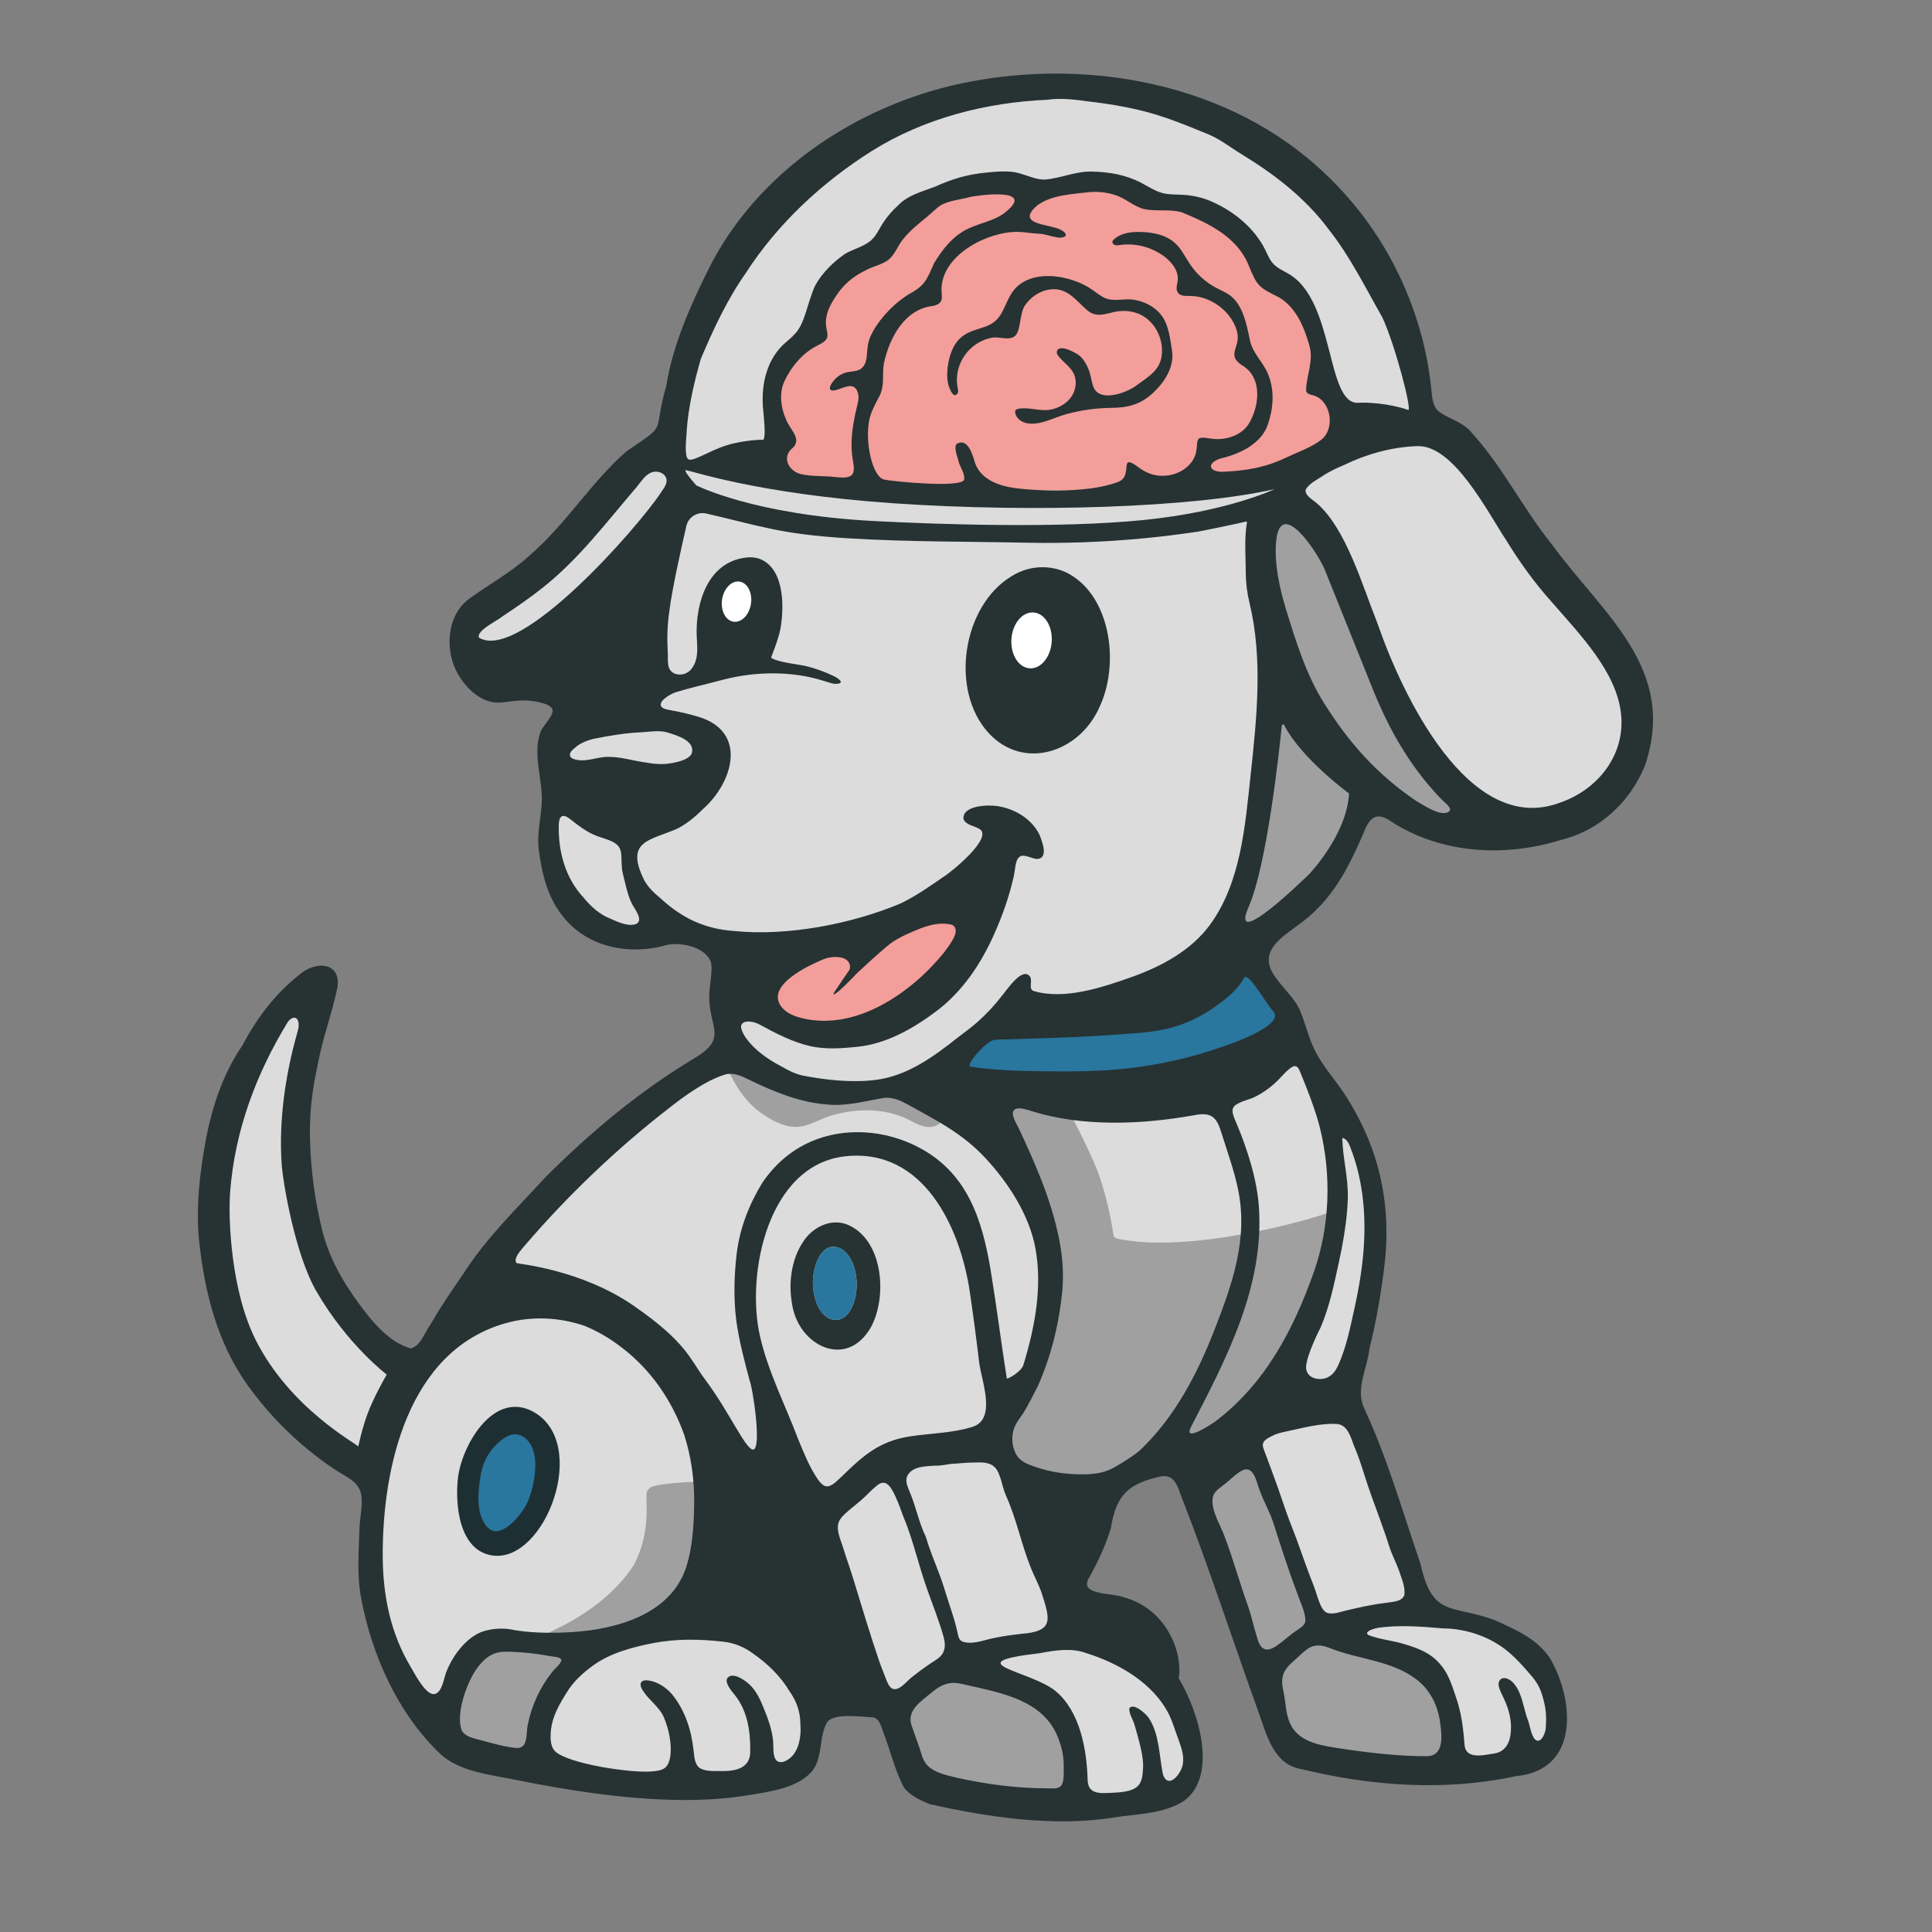<svg xmlns="http://www.w3.org/2000/svg" id="Dog" viewBox="0 0 750 750"><rect x="0" y="0" width="750" height="750" fill="#808080" stroke="none"/><defs><style>      .cls-1 {        fill: #a0a0a0;      }      .cls-2 {        fill: #f39e9a;      }      .cls-3 {        fill: #29769e;      }      .cls-4 {        fill: #fff;      }      .cls-5 {        fill: #273233;      }      .cls-6 {        fill: #1e2f33;      }      .cls-7 {        fill: #dcdcdc;      }    </style></defs><g><path class="cls-7" d="M515.81,485.05c2.41-8.38,3.14-18.47,2.53-27.32-.41-4.07-3.11-16.25.08-19.19l4-1.4c4.93-1.23,4.94,12.58,5.81,15.79,1.9,7.34,5.47,16.75,5.01,24.93-.29,2.41-1.27,5.09-1.9,8.03-.66,4.17-.74,8.38-1.22,12.64-.53,6.93-2.51,13.1-4.43,19.59-1.18,5.71-2.51,10.27-4.69,15.31-.83,1.75-1.73,3.09-3.14,4.12-3.56,2.84-15.02,1.48-14.28-4.23.93-6.2,5.01-13.36,6.7-19.33.9-2.92,1.03-6.28,1.6-8.96.67-2.64,1.07-5.35,1.31-7.72.84-4.01,2.29-8.06,2.62-12.26Z"></path><path class="cls-7" d="M261.67,168s3.91-121.06,133.86-135.03c129.95-13.97,149.72,94.85,149.72,94.85l8.19,34.19-57.23,23.05s-32.85,4.72-100.89,7.21c-46.27,1.7-68.24,6.13-88.67,2.91-9.61-1.52-26.14-13.09-31.37-12.08-18.05,3.48-13.6-15.1-13.6-15.1Z"></path><path class="cls-7" d="M487.73,557.53l37.02-7.25c7.6,22.43,20.84,47.59,27.71,70.28-10.16,1.86-28.17,5.79-37.69,10.23-.11-.19.1-.56,0-.78-7.7-16.68-21.57-59.2-21.57-59.2-1.63-4.31-5.43-13.26-5.47-13.28Z"></path><path class="cls-1" d="M470.35,575.74c2.89-1.67,12.12-8.45,14.68-9.34,2.15-.54,3.2,2.12,3.91,4.06,1.26,3.79,3.07,7.54,4.51,11.33,2.03,5.59,11.38,32.59,14.34,40.56.96,3.52,3.02,7.1,1.36,10.49-1.77,3.49-14.02,12.72-18.24,11.55-2.17-.98-2.42-3.16-3.44-5.44-1.98-5.81-11.02-34.74-14.22-42.94-1.57-6.17-10.26-15.05-3.07-20.16l.16-.12Z"></path><path class="cls-7" d="M294.88,189.33c.35.02.69.04,1.04.06,2.29.13,4.57.25,6.86.36s4.57.22,6.86.33,4.57.2,6.86.29,4.58.17,6.86.25,4.58.15,6.87.21,4.58.12,6.87.18,4.58.1,6.87.14,4.58.07,6.87.1,4.58.05,6.87.07,4.58.02,6.87.03,4.58,0,6.87,0,4.58-.03,6.87-.05,4.58-.05,6.87-.08,4.58-.08,6.87-.12,4.58-.1,6.87-.16,4.58-.13,6.87-.2,4.58-.15,6.86-.23,4.58-.18,6.86-.27,4.57-.2,6.86-.31,4.57-.23,6.86-.35,4.57-.25,6.86-.38,4.57-.27,6.86-.42,4.57-.3,6.85-.46,4.57-.32,6.85-.5,4.57-.35,6.85-.53,4.56-.37,6.84-.57,4.56-.4,6.84-.61,4.56-.42,6.84-.65c1.14-.11,2.28-.22,3.42-.34.69-.07,1.43-.11,1.85.54.38.58.33,1.36.23,2.02-.17,1.11,1.43,2.96,1.28,4.07-.3,2.22-.02,1.96-.25,4.18s-2.75,6.2-2.91,8.43-.3,4.46-.41,6.7-.19,4.47-.24,6.71-.09,4.48-.1,6.72,0,4.49.03,6.73.07,4.49.13,6.74.13,4.5.22,6.74.18,4.5.28,6.75.21,4.5.33,6.75.23,4.51.35,6.76.24,4.51.35,6.76.23,4.51.34,6.76.21,4.51.3,6.76.17,4.51.24,6.76.12,4.5.16,6.76.06,4.5.07,6.75-.01,4.5-.05,6.75c-.04,2.02-.09,4.05-.17,6.07-.45,11.88-1.73,24.08-7.27,34.59-4.32,8.2-11.03,14.93-18.41,20.54-19.27,14.64-42.93,22.02-66.06,29.14-2.56.79-5.16,1.58-7.84,1.66-2.87.08-5.73-.66-8.59-.36-4.94.51-8.98,3.95-13.02,6.83-16.53,11.75-38.43,15.59-57.97,10.16-13.34-3.7-26.73-13.54-27.68-27.35-.07-1.05.07-2.34,1.03-2.78.45-.21.96-.16,1.45-.11,13.94,1.61,26.46,10.13,40.46,11.15,15.39,1.12,30.13-7.13,41.22-17.86,5.46-5.28,10.38-11.36,12.97-18.51s2.57-15.51-1.36-22.01c-25.72,16.75-56.79,25.14-87.44,23.62-18.16-.9-38.18-6.66-47.11-22.5-2.16-3.83-3.56-8.36-2.5-12.62,1.93-7.83,10.68-11.39,17.35-15.93,9.14-6.22,15.75-18.8,10.14-28.33-3.99-6.78-12.41-9.31-20.11-10.91-1.72-.36-3.55-.75-4.8-1.99-1.63-1.61-1.78-4.15-1.78-6.44-.03-26.23,6.77-52.45,19.55-75.36.85-1.52,1.77-3.08,3.25-3.99,1.88-1.16,4.25-1.03,6.45-.87,2.27.17,4.54.32,6.82.47s4.57.3,6.85.44c1.94.12,3.88.23,5.82.34Z"></path><path class="cls-7" d="M233.77,510.04c17.32,7.73,30.63,22.95,35.52,41.54,5.43,18.36,8.5,37.45.77,56.1-4.31,10.4-23.47,24.61-33.3,28.8-21.63,9.23-39.02-.87-42.8-.82-8.11.12-13.3,5.91-16.56,12.77-1.73,3.64-2.97,7.51-4.18,11.35-1.68,5.34-1.12,6.39-7.27,6.34-1.35-.01-2.74-.03-3.96-.62-3.42-1.64-4.95-7.11-6.66-10.26-19.77-36.34-15.95-84.87,3.77-120.42,15.96-28.78,44.66-35.57,74.49-24.87l.2.08Z"></path><path class="cls-7" d="M553.62,171.69c15.07,3.66,27.36,30.68,36.51,43.14,3.49,5.18,7.21,10.09,11.25,14.83,12.44,14.94,31.42,32.06,31.37,52.64.04,16.15-12.72,29.29-28.11,33.19-29.57,7.92-51.97-28.33-62.65-50.97-9.19-19.22-15.28-42.51-25.72-60.57-2.35-4.27-5.3-7.56-8.65-10.84-8.01-7.39,4.1-12.1,9.94-14.77,10.17-3.68,25.16-8.77,35.87-6.71l.18.04Z"></path><path class="cls-7" d="M352.87,448.68c8.94,5.29,15.92,13.17,19.69,22.86,10.15,26.06,9.8,56.49,13.11,83.94.33,2.76-29.09,4.5-32.25,5.16-10.24,2.12-16.35,7.38-23.54,14.4-1.03,1-11.09,10.77-11.03,11.04-.69-3.45-3.58-7.95-4.9-11.38-10.49-27.27-25.69-53.14-23.51-83.41.76-10.52,4.58-21.08,9.21-30.42,4.44-8.97,14.57-15.66,24.07-17.37,10.85-1.95,20.69.17,29.16,5.18Z"></path><path class="cls-7" d="M397.94,572c-11.84-7.35-1.35-26.13,3.09-38.34,4.18-12.07,9.31-28.38,4.09-61.6-1.88-11.97-26.29-38.88-15.77-45.04,12.81-6.69,65.81,4.8,80.07,4.22,15.08.4,34.15-21.07,34.15-21.07,0,0,17.07,28.26,13.58,57.13-6.56,54.23-37.49,92.26-70.44,101.38-15.3,4.24-34.58,11.66-48.57,3.44l-.2-.13Z"></path><path class="cls-7" d="M291.7,414.07c5.54,5.26,17.82,12.58,32.35,10.64,22.97-3.06,34.82.13,51.29,6.98,10.44,4.35,26.91,27.49,29.78,48.56,1.71,12.54-.29,33.41-5.64,47.35-4.42,11.51-12.21,17.54-12.47,16.86.34-1-.39-54.12-17.96-80.47-7.17-10.76-28.93-28.93-56.86-12.86-23.28,13.39-26.59,47.52-19.76,76.38.68,2.87,12.44,40.2,3.37,42.89-9.63,2.86-21.73-31.63-43.14-51.21-20.69-18.92-42.25-25.57-47.72-24.94-3.09.36-6.13-1.04-7.87-3.61-1.14-1.68-2.55-3.45-1.81-4.41,4.62-6.03,15.63-15.34,20.95-20.78,7.88-8.05,15.28-17.22,23.92-24.44,6.92-5.78,17.44-11.89,24.47-17.53,3.74-3,7.34-3.7,11.14-6.63,1.15-.89,3.95-1.6,5.49-1.77,2.91-.37,7.78-2.27,10.48-1Z"></path><path class="cls-7" d="M295.86,638.79c5.99,2.97,9.42,9.31,12.72,16.13,1.79,3.7,7.77,18.38,4.41,25.69-3.36,7.31-18.21,10.06-25.69,10.81-3.43.34-17.12,2.76-29.43,1.66-9-.8-23.93-3.12-28.52-3.74-11.22-1.51-23.19-11.31-23.19-11.31-.75-9.19,7.29-21.47,13.14-28.76,7.69-9.6,24.21-13.47,35.75-15.71,12.36-2.41,29.54-.35,40.82,5.24Z"></path><path class="cls-7" d="M361.74,609.17l-15.59-41.56,39.79-4.39c1.08,4.95,4.24,9.41,6.06,13.91.18.43-.17,1.29,0,1.73,3.79,9.48,7.16,19.12,11,28.58.08.27-.08.6,0,.87,2.75,8.98,6.59,17.64,8.25,26.84-12.94-.07-25.77,4.03-38.51,5.2-3.96-9.9-5.74-20.93-11-30.31-.03-.29.02-.58,0-.87Z"></path><path class="cls-1" d="M499.18,646.04c.79-.82,1.66-1.58,2.47-2.35,2.15-2.05,4.41-4.68,7.34-5.61,2-.63,4.24-.05,6.25.73,18.79,6.45,42.35,6.65,45.15,30.68.72,4.85,1.37,12.41-4.88,13.15-11.21.29-24.7-1.44-35.4-3.03-4.33-.64-8.98-1.55-13.01-3.28-4.76-2.05-7.44-5.4-8.49-10.48-.54-2.59-.73-5.25-1.26-7.84-.53-2.57-1.39-5.21-.75-7.75.43-1.69,1.43-3.03,2.59-4.23Z"></path><path class="cls-1" d="M496.18,201.64c10.07-4.85,25.86,27.23,28.83,34.25,7.16,18.27,12.65,34.14,22.95,51.76,4.11,6.99,14.9,19.36,18.62,25.99,6.89,12.27-14.58,2.16-19.35-1.28-26.08-18.39-41.92-46.83-50.53-77.25-2.09-8.34-6.78-27.06-.59-33.4l.07-.05Z"></path><path class="cls-1" d="M413.64,694.3c-2.91,2.84-7.61,1.99-12.74,1.86-10.66-.54-21.39-2.13-31.83-4.64-6.67-1.62-12.27-4.76-14.44-10.59-2.28-6.18-6.06-13.6-1.64-19.42,3.63-4.68,9.51-9.09,15.33-10.01,3.42-.18,5.83.8,9.89,1.38,2.11.36,4.72.74,7.13,1.33,9.4,2.41,20.32,6.65,25.73,15.42,3.62,5.74,7.65,19.09,2.68,24.56l-.11.11Z"></path><path class="cls-7" d="M340.82,573.89c.99-.87,4.62-4.36,5.75-3.29l23.84,71.52c-3.51,2.2-7.59,3.99-10.89,6.55-3.49,2.72-10.42,11.08-14.56,13.15l-22.19-65.76c-.02-.27,0-.55,0-.82-.01-.35-.8-1.24-.82-2.12-.04-2.8,7.79-9.22,9.83-11,.71-.62,1.09-1.11,1.64-1.64.83.08,1.13-.43,1.64-.82.3-.23.53-.58.82-.82,1.47-1.22,2.19-2.29,3.29-3.29.62-.57,1.16-1.22,1.64-1.64Z"></path><path class="cls-7" d="M440.13,646.55c16.5,8.29,23.53,25.97,22.05,43.57-.09,1.11-.22,2.31-.94,3.16-1.72,2.04-22.38,3.66-22.38,3.66,0,0-20.46,1.89-20.45,1.74,1.25-19.92-1.94-35.5-22.28-42.98-4.4-1.62-11.63-4.18-16.03-5.86-.47-.18,6.87-8.42,7.18-8.47,2.51-.34,5.01-.93,7.52-1.3,16.3-2.39,30.49-.98,45.34,6.47Z"></path><path class="cls-7" d="M588.64,636.65c11.23,6.06,18.78,28.55,14.65,37.55-5.01,10.91-38.76,10.91-38.76,10.91l-.17-13.21c0-5.8-3.29-14.96-6.15-19.79-2.73-4.61-8.88-6.83-13.63-9.14-1.1-.54-20.78-2.83-17.68-12.58.09-.27,2.47-.55,3.9-.88,22.6-5.32,34.45-5.49,57.85,7.15Z"></path><path class="cls-1" d="M211.78,634.38c6.95-3.3,23.87-10.92,34.29-26.88,7.32-13.97,4.05-26.59,5.09-28.49.38-.65.83-1.22,1.43-1.64,3.11-1.77,19.87-2.27,19.87-2.27,0,0,.05,28.75-4.43,38.83-2.57,5.88-10.81,11.09-15.74,14.85-10.58,6.84-19.86,6.1-32.37,6.99-2.9.27-9.69-.78-8.13-1.4Z"></path><path class="cls-1" d="M201.7,638.26c4.04.69,8.3,1.36,12.43,1.64,2.19.37,8.06-.31,6.66,3.18-1.21,2.59-6.36,8.04-8.24,12.06-2.77,5.04-4.89,10.54-5.93,16.19-1.31,10.76-4.35,11.87-14.37,9.38-6.08-1.66-13.54-2.39-16.31-7.25-3.63-7.43,2.15-21.99,6.83-28.16,4.28-6.11,11.59-8.85,18.7-7.09l.24.04Z"></path><path class="cls-7" d="M261.3,181.65c2.49,5.02-8.3,23.37-17.96,34.27-16.15,18.22-41.69,34.18-54.2,38.26-3.54,1.15-5.06-4.99-7.81-8.15,10.35-7.41,28.08-17.33,37.61-26.04,12.25-11.19,11.38-16.97,22.08-29.3.68-.79,10.99-10.26,12.5-11.32,2.69-1.87,4.83,2.3,7.78,2.28Z"></path><path class="cls-7" d="M217.54,311.66c6.01,3.72,19.73,11.98,21.51,12.58s3.53.87,5.49.84c-.32,11.47,2.05,19.05,8.28,28.77,1.13,1.76,2.36,3.39,3.53,5.14,1.41,2.13,4.21,3.24,3.52,6.17-5.41.6-10.17-1.02-15.28-2.05-.37-.08-.8.08-1.18,0-4.23-2.79-8.79-4.03-12.94-7.2-.41-.31-.79-.69-1.18-1.03-13.21-11.64-17.68-29.32-16.45-45.27,1.44.75,3.35,1.22,4.69,2.06Z"></path><path class="cls-3" d="M383.52,401.95s3.31-6.41,14.13-7.81c16.54-2.15,43.58.18,47.8-1.66,7.73-3.1,20.29-8.82,25.25-13.24,2.14-1.91,10.6-10.88,12.97-7.1.78,1.24,15.25,17.64,14.96,25.43-.33,8.78-15.5,11.91-19.34,13.12-7.52,2.17-34.23,12.18-41.98,12.05l-34.75-.33s-25.82-1.16-28.68-5.99,9.64-14.47,9.64-14.47Z"></path><path class="cls-7" d="M266.46,296.43c11.28-5.65-.82-14.02-7.03-14.64-10.27-1.78-29.49.81-38.43,7.31-1.44,1.1-3.01,3.55-1.26,5.14,1.68,1.43,3.4,1.66,5.58,2.01,4.75.58,10.72.09,15.76.67,7.43.59,17.32,2.9,25.19-.41l.19-.08Z"></path><path class="cls-5" d="M392.99,223.5c7.22-4.44,16.68-4.49,23.7.33,14.66,9.7,17.86,34.57,10.01,50.91-7.64,17.13-29.2,24.67-42.94,9.79-15.23-16.63-10.11-49.56,9.09-60.94l.15-.09Z"></path><path class="cls-5" d="M328.76,475.31c14.2,5.7,15.84,28.18,9.25,40.07-9.47,16.26-27.88,7.07-30.47-8.81-1.55-8.19-.46-17.55,4.28-24.58,3.54-5.48,10.42-9.04,16.8-6.73l.15.05ZM326.79,484.92c-7.63-4.15-11.49,6.41-11.22,13.89.26,4.33,1.43,9.21,4.84,12.05,3.16,2.68,7.38,1.72,9.52-1.97,4.22-6.52,3.48-19.33-3-23.89l-.13-.08Z"></path><path class="cls-1" d="M341.89,421.24c1.73-.13,3.47-.19,5.22-.12,6.33.24,13.39,4.34,18.75,7.62.47.29.95.6,1.23,1.08.81,1.4-.8,4.55-1.66,5.63-1.56,1.95-4.24,2.35-6.51,1.87-2.38-.51-4.52-1.84-6.73-2.9-6.85-3.29-14.63-3.99-22.03-2.96-3.37.47-6.79,1.22-9.97,2.49-3.43,1.37-6.77,3.25-10.5,3.49-4.14.27-8.14-1.55-11.74-3.72-5.89-3.55-9.91-8.16-13.24-14.31-.6-1.12-6.52-11.57-4.6-12.38,1.32-.56,5.54,2.53,6.72,3.25,2.45,1.51,4.75,3.27,7.13,4.9,3.06,2.09,6.38,4.01,10.01,4.7,5.64,1.07,10.79,2.9,16.6,3.23,7.24.42,14.24-1.35,21.35-1.88Z"></path><path class="cls-3" d="M326.92,484.99c6.48,4.56,7.22,17.38,2.99,23.91-2.12,3.68-6.36,4.65-9.51,1.96-3.41-2.83-4.59-7.71-4.84-12.03-.28-7.46,3.56-18.03,11.23-13.91l.13.08Z"></path><path class="cls-6" d="M207.21,548.14c21.69,12.34,4.54,58.02-15.61,55.75-13.39-1.51-15.02-19.78-13.82-30.17,1.39-11.95,12.88-32.89,27.88-26.35.53.23,1.04.49,1.54.77Z"></path><path class="cls-3" d="M202.06,557.2c9.65,4.29,4.9,22.4,1.97,27.46-2,3.45-10.13,14.31-15.34,7.61-4.15-5.33-3.05-13.9-2.08-19.69.65-3.87,2.29-7.53,4.82-10.46,2.21-2.56,6.65-6.69,10.63-4.92Z"></path><path class="cls-1" d="M515.63,470.75c-5.85,2.42-53.62,16.2-82.01,10.08-.72-.15-1.26-.74-1.37-1.46-.49-3.25-2.06-12.61-5.11-21.75-2.95-8.85-10.42-22.92-11.97-25.81-.18-.34-.47-.61-.83-.77l-35.26-15.92c-1.12-.5-2.4.25-2.5,1.47l-1.15,14.07c-.05.63.23,1.23.74,1.59,6.29,4.44,45.86,35.31,26.98,96.92-.08.25-.2.47-.37.67-2.56,2.91-23.42,27.3-13.22,36.49s35.04,9.5,37.49,9.5c.13,0,.25-.01.38-.05,2.46-.59,48.04-9.96,52.57-14.22,4.69-4.41,41.03-62.77,36.93-90.09-.09-.61-.75-.96-1.31-.73Z"></path><ellipse class="cls-4" cx="400.45" cy="248.6" rx="10.87" ry="7.84" transform="translate(124.99 631.07) rotate(-86.07)"></ellipse><path class="cls-2" d="M306.3,187.42c1.28.62,29.9,3.49,52.45,3.99,22.8.5,39.59-1.37,51.96-1.07,24.61.59,77.81-5.58,77.81-5.58,0,0,31.26-11.64,31.92-20.95s-10.31-16.63-10.31-16.63c0,0,5.65-25.27-10.97-35.58s-17.32-21.28-17.32-21.28c0,0-7.27-11.26-17.93-12.3s-20.95-3.66-20.95-3.66c0,0-12.1-3.81-21.38-1.99-29.18,5.76-27.58-1.5-35.25-1.5-31.61,0-49.44,25.43-49.44,25.43-18.61,8.65-25.95,31.57-25.95,31.57-4.98,2.77-16.97,14.43-12.97,37.93.82,4.82-.5,7.91,1.16,12.47s4.57,7.89,7.15,9.14Z"></path><path class="cls-5" d="M428.37,115.41c-1.48-.77-2.81-1.82-4.17-2.8-8.45-6.06-25.43-9.01-31.78,1.68-3.1,5.23-3.35,10.06-9.71,12.43-2.96,1.1-6.17,1.73-8.75,3.57-3.76,2.68-5.44,7.44-6.04,12.02-.46,3.54-.33,7.39,1.71,10.31.23.32.51.65.89.74.61.14,1.2-.41,1.35-1.01s0-1.24-.12-1.85c-1.1-5.6,1.01-11.64,5.38-15.5,2.32-2.05,5.19-3.46,8.25-3.95,2.62-.42,6.67,1.38,8.81-.78s1.56-8.57,3.71-11.73,5.68-5.62,9.54-6.15c6.83-.95,10,4.04,14.53,7.97,3.03,2.62,5.78,1.91,9.26,1.06,4.36-1.3,9.36-.9,13.18,1.7,4.36,2.97,6.8,8.2,6.67,13.46-.16,6.92-4.86,9.31-9.84,13.01-3.36,2.49-11.64,5.86-15.5,2.52-1.74-1.5-1.93-4.64-2.51-6.73-.72-2.62-1.94-5.15-3.87-7.06-1.09-1.08-8.63-5.36-9.11-1.66-.07.51.22.99.52,1.41,1.79,2.44,4.58,4.1,5.96,6.78,1.45,2.82,1.02,6.4-.74,9.04s-4.69,4.36-7.79,5.05c-4.38.97-8.52-1.03-12.8-.25-.45.08-.95.23-1.19.62-.2.32-.17.73-.09,1.1.47,2.1,2.53,3.56,4.65,3.91,5.21.87,10.39-2.26,15.27-3.58,5.65-1.52,11.49-2.34,17.33-2.4,6.44-.07,11.32-1.27,16.13-5.71,4.45-4.11,8.44-10.07,7.48-16.42-.57-3.78-1.09-8.21-2.79-11.66-2.29-4.65-7.31-7.57-12.45-8.24-3.5-.46-7.42.85-10.69-.57-.24-.1-.47-.22-.7-.33Z"></path><path class="cls-5" d="M602.39,211.27c-11.24-13.92-18.95-29.95-31.05-43.25-3.18-4.15-9.38-5.58-12.95-8.39-1.66-1.6-2.22-3.6-2.51-6.25-.52-5.13-1.18-10.29-2.22-15.34-4.12-19.88-12.65-38.74-25.02-54.85-6.2-8.07-13.31-15.42-21.15-21.9-19.52-16.11-43.41-26.02-68.41-30.28-21.82-3.72-44.48-3.14-65.81,1.36-40.7,8.59-79.37,34.35-98.22,72.1-7.07,14.17-13.92,29.65-16.4,45.33-5.59,19.38,1.27,14.07-15.45,25.39-14.41,12.72-23.27,28.17-38.07,40.84-6.8,6.16-14.94,10.63-22.31,15.92-7.93,5.31-9.69,15.63-7.32,24.3,1.89,6.9,8.37,15.14,15.81,16.33,3.06.49,6.15-.29,9.23-.56,3.52-.31,7.09.05,10.48,1.04,1.28.38,2.63.92,3.31,2.07,1.23,2.06-3.64,6.69-4.46,8.86-3.31,8.73.94,18.72.42,27.85-.35,6.18-1.95,12.13-1.11,18.34,1.25,9.26,3.5,18.65,9.66,25.94,9.47,11.81,25.94,14.85,39.96,10.73,5.64-1.24,15.03.75,17.2,6.66.59,2.9-.11,5.97-.32,8.92-2.42,15.89,8.75,19.74-6.5,28.61-21.27,12.83-39.81,28.38-57.29,45.81-11.06,12.04-23.17,23.73-32.04,37.66-4.52,6.59-8.67,12.53-12.65,19.53-2.3,3.06-3.88,8.47-7.73,9.42-8.55-2.38-15.03-10.46-20.06-17.29-6.58-8.93-11.81-18.18-14.44-29.01-2.69-11.07-4.25-22.55-4.61-33.93-.5-15.78,2.4-26.71,3.04-30.27,1.83-9.87,5.3-18.96,7.41-28.78,2.04-9.4-5.93-11.48-12.77-7.18-10.14,7.42-18.02,17.53-23.87,28.73-7.49,10.86-11.78,23.7-14.23,36.58-2.38,12.51-4,27.04-2.61,39.75,2.18,19.91,7.13,39.45,18.92,55.84,6.11,8.5,13.26,16.27,21.21,23.08,4.07,3.48,8.34,6.72,12.81,9.67,4.13,2.74,9.28,4.45,10.01,10,.55,4.15-.61,8.46-.73,12.61-.28,9.31-1.07,18.09.68,27.31,4.17,22.01,14.08,44.25,30.34,59.98,7.33,7.09,19.36,8.32,28.89,10.24,20.45,4.12,41.3,7.44,62.19,7.92,9.75.22,19.54-.27,29.17-1.88,7.97-1.33,19.38-2.73,24.69-9.63,3.98-5.14,2.32-13.56,5.77-18.94,3.3-3.33,13.35-1.75,17.38-1.61,2.78.34,3.3,3.36,4.13,5.56,2.65,6.57,4.84,15.9,8.27,21.95,2.33,2.79,6.08,4.73,9.85,6.2,21.75,4.89,47.78,8.94,70.94,5.26,9.09-1.49,19.94-1.32,27.92-6.62,13.07-9.85,5.61-34.53-2.21-47.54,1.75-9.6-4.62-27.06-21.44-31.43-4.18-1.83-18.16-.52-13.03-8.05,3.16-5.82,6.3-12.37,8.12-18.71,2.14-13.12,6.92-17.51,19.96-20.22,5.78-.75,6.46,6.32,8.34,10.23,10.16,26.14,19.27,54.3,28.91,80.96,3.24,8.94,5.84,20.93,17.08,22.58,27.05,6.57,55.5,8.59,82.83,2.7,24.8-2.3,22.95-28.97,13.53-45.57-5-7.63-13.04-11.14-21.43-14.95-16.58-6.25-24.42-.86-28.95-21.79-7-20.36-12.88-41.2-22-60.71-3.35-7.54,1.38-15.43,2.15-23.02,2.73-11,4.79-22.83,5.99-33.92,1.61-14.84.05-29.87-5.1-43.91-2.52-6.86-5.82-13.42-9.69-19.61-3.98-6.37-9.33-11.92-12.59-18.67-2.3-4.76-3.47-9.97-5.47-14.86-3.99-9.75-19.67-16.85-7.99-27.82,2.64-2.48,5.7-4.44,8.58-6.63,12.06-9.19,17.87-20.76,23.77-34.23,2.15-5.66,4.65-9.32,10.79-5,19.42,12.63,44.2,14.04,65.92,7.26,14.9-3.57,26.87-14.59,32.67-28.72,12.97-37.93-16.47-58.99-36.11-86.1ZM266.56,167.29c.64-9.33,2.99-19.28,5.52-28.04,4.9-11.52,10.16-22.91,17.34-33.11,12.37-19.23,29.66-35.3,48.95-47.48,20.24-12.72,44.2-18.86,68.07-19.93l.19-.02c5.41-.76,10.85-.03,16.22.71,6.61.72,13.73,1.92,19.87,3.43,9.18,2.18,17.7,5.75,26.48,9.34,4.76,2.02,8.6,5.17,13.04,7.83,12.73,7.77,24.74,17.1,33.61,29.1,8.24,10.4,14.21,22.56,20.77,34.09,4.96,10.58,11.7,36.5,10.03,35.92-7.37-2.58-16.22-3-19.29-2.77-12.72.95-8.93-39.87-27.32-50.17-1.95-1.12-4.26-2.15-5.73-3.78-1.5-1.58-2.29-3.71-3.25-5.65-4.16-8.15-11.66-14.39-19.93-18.17-3.84-1.87-8.34-2.83-12.42-2.99-2.46-.13-5.04-.03-7.42-.65-3.07-.81-5.72-2.68-8.53-4.11-5.91-3.03-12.31-4.09-18.87-4.24-6.44-.15-12.07,2.62-18.29,3.11-3.3.07-6.6-1.52-9.76-2.41-3.76-1.17-8.64-.72-12.97-.31-7.24.7-13.1,2.4-20.02,5.54-5.15,1.95-10.47,3.24-14.27,7.26-2.28,2.1-4.25,4.34-5.81,6.79-1.38,2.09-2.43,4.56-4.17,6.29-2.81,2.81-7.08,3.66-10.47,5.62-4.57,3.14-9,7.46-11.63,12.27-1.7,3.6-2.66,7.5-3.92,11.26-.96,2.88-2.21,5.84-4.21,7.85-1.36,1.63-3.22,2.8-4.75,4.36-6.48,6.56-8.29,16.22-7.32,25.34.17,1.95,1.07,9.57.09,11.11,0,0-7.47.03-14.41,2.22s-13.18,6.63-14.85,5.32c-1.67-1.31-.58-9.01-.54-10.9ZM322.41,151.31c.25.27.67.3,1.05.28.67-.04,1.43-.26,2.22-.53,2.61-.91,5.59-2.37,6.99.53.96,1.98.61,3.85.09,5.87-.6,2.33-1.08,4.69-1.47,7.06-.78,4.76-1.08,9.69-.16,14.45.34,2.1.96,5.02-1.36,6.01-1.62.64-3.8.36-5.58.2-4.57-.55-8.97-.12-13.41-1.16-4.76-1.27-7.41-6.68-3.08-10.12,3.86-3.51-1.36-7.5-2.58-11.14-2.01-4.43-2.65-9.89-.81-14.35,2.66-5.83,7.17-11.37,12.97-14.25,9.25-4.36-1.91-5.78,7.18-19.13,3.2-4.92,6.88-7.83,12.07-10.34,2.72-1.43,6.09-2.02,8.47-3.92,2.54-2.11,3.57-5.56,5.7-8.07,2.61-3.23,5.8-5.79,9-8.4,1.92-1.51,3.73-3.54,5.75-4.78,3.52-1.77,7.55-2.06,11.58-3.15l.2-.04c6.96-1.18,25.03-2.76,12,6.87-3.77,2.48-8.8,3.48-12.91,5.35-6.01,2.59-10.38,8.07-13.68,13.57-2.82,6.16-3.31,8.64-9.76,12.04-4.23,2.66-8.02,6.14-11.08,10.09-1.5,1.93-2.83,4.01-3.83,6.24-1.1,2.44-1.26,4.75-1.45,7.38-.15,2.03-.71,4.25-2.41,5.37-1.45.97-3.34.86-5.05,1.21-1.71.35-3.32,1.2-4.59,2.4-.71.68-3.05,3.37-2.07,4.43ZM185.9,247.54c-.93-2.86,6.95-6.39,9.08-8.21,5.44-3.62,10.84-7.29,15.94-11.38,13.92-11.09,24.47-25.18,35.75-38.32,1.9-2.16,3.49-5.15,6.19-6.22,2.01-.76,4.65-.12,5.6,1.85l.06.12c.88,1.96-.74,4.08-1.9,5.75-8.42,12.93-54.84,66.19-70.71,56.39ZM259.17,284.38c3.71,1.07,11.07,3.37,9.29,8.25-1.02,2.02-4.43,3-7.49,3.57-3.77.74-7.16.37-10.86-.28l-.2-.03c-4.69-.7-8.92-2.08-13.63-2.06-4.31-.18-9.04,2.39-13.55.83-.61-.24-.99-.39-1.33-.94-.84-1.82,1.83-3.33,2.85-4.29,1.51-1.1,3.89-2.04,6.06-2.59,6.21-1.26,12.77-2.35,19.1-2.59,2.66-.2,6.76-.83,9.75.11ZM244.36,359.03c-2.59-.25-5.1-1.33-7.39-2.4-4.23-1.61-7.61-4.74-10.46-8.22-6.84-7.32-9.74-17.34-9.6-27.43-.07-2.96.66-5.88,4.21-3.17l.15.11c3.35,2.66,6.81,5.34,10.97,6.8,3.5,1.28,8.15,2.01,8.8,6.06.41,2.15.05,5.59.7,8.14,1.07,4.17,1.86,8.82,3.88,12.5,1.99,3.15,5.01,7.76-1.26,7.62ZM256.51,348.81c-2.88-2.4-5.6-4.94-7.05-8.42-6.37-13.96,2.98-14.18,13.12-18.56,3.55-1.66,7.11-4.55,10.21-7.66,11.9-10.48,17.53-30.16-1.71-35.93-3.95-1.17-7.23-1.92-11.08-2.59-1.06-.21-2.04-.38-2.91-.96-2.43-2.04,3-5.2,5.06-5.91,5.6-1.74,12.22-3.23,18.21-4.83,12.41-3.31,26.86-3.61,39.2.31,1.63.39,3.55,1.33,5.24,1.21,3.48-.26.44-2.28-1.38-3.14-3.34-1.59-6.83-2.84-10.42-3.73-2.74-.68-11.43-1.5-13.68-3.32,0,0,2.95-7.32,3.64-11.16,1.44-8,1.67-22.45-7.16-26.78-1.87-.92-4-1.14-6.08-.91-15.01,1.66-19.75,17.77-19.26,30.45.17,4.31.92,8.8-1.91,12.63-1.4,1.9-3.83,2.82-6.09,2.16-4.16-1.22-2.95-5.67-3.26-8.87-.29-5.27-.13-10.46.67-15.77.94-7.85,4.52-23.95,6.57-32.85.8-3.48,4.28-5.64,7.76-4.83,21.58,5.01,29,7.99,54.6,9.59,23.25,1.45,46.67,1.26,69.93,1.74,14.85.3,29.72-.25,44.5-1.64,7.26-.68,14.5-1.57,21.71-2.65,1.64-.25,15.68-3.16,18.7-3.9.26-.06.49.17.44.43-1.11,5.33-.48,14.35-.46,19.53.02,3.98.54,7.93,1.48,11.79,5.21,21.57,2.76,44.74.4,66.55-2.13,19.63-3.75,41.8-15.82,58.25-7.31,9.96-18.81,16.12-30.22,20.19s-26.2,9.01-38.08,5.51c-2.27-.67-.54-3.7-1.42-5.47-3.03-4.51-9.34,5.44-11.24,7.58-2.89,3.74-5.92,6.89-9.13,9.77-2.46,2.2-5.18,4.15-7.82,6.17-9.27,7.37-19.49,14.83-31.65,16.4-8.94,1.2-19.5.13-28.73-1.71-2.95-.7-5.55-2.05-8.15-3.56-5.78-2.96-11.64-7.3-14.78-12.71-2.85-5.3,2.67-5.46,6.32-3.54,6.43,3.5,12.95,6.92,20.06,8.51,5.84,1.25,12.12.8,17.98.18,11.09-1.12,21.29-6.85,30.15-13.43,10.36-7.57,17.83-18.67,23.01-30.4,3.27-7.3,5.82-14.64,7.51-22.17.78-3,.4-7.18,2.98-8.11,1.85-.46,4.56,1.31,6.42,1.19,4.1-.53,1.76-6.6.6-9.49-3.13-6.22-9.67-10.04-16.39-11.05-3.82-.55-13.45-.21-13.08,4.94.75,2.48,4.45,2.77,6.29,4.01,5.31,3.35-10.94,16.69-14.09,18.56-5.3,3.66-10.51,7.34-16.46,10.25-19.41,8.17-44.26,12.8-64.69,10.76-11.41-.79-20.19-4.93-28.55-12.61ZM201.83,485.81c.75-1.02,1.55-1.91,1.91-2.32,16.69-19.46,35.64-37.56,55.91-53.27,2.04-1.58,4.08-3.2,6.2-4.67,4.76-3.32,10.31-6.83,15.76-8.46,3.06-.81,6.02.52,8.95,1.94l.18.09c9.66,4.7,19.64,8.82,30.19,9.62,7.42.85,15.06-1.36,22.38-2.56,3.18-.3,6.11.97,8.84,2.47,11.24,6.18,21.41,11.26,30.36,20.89,8.86,9.52,17.08,22.11,19.45,35.09,2.76,15.14-.26,30.76-4.69,45.27-.79,2.6-6.34,5.77-6.44,5.16-2.2-13.91-3.94-27.88-6.23-41.77-3.29-19.99-9.16-38.37-28.58-48.2-15.72-7.96-35.38-7.79-49.73,3.05-4.03,3.04-7.49,6.79-10.32,10.95-5.22,8.51-8.84,17.8-10.01,27.77-.98,8.35-1.21,17.29-.15,25.63.94,7.38,3.39,16.82,5.26,23.64,1.1,2.63,4.74,26,1.34,26.61-3.04,0-9.14-14.5-18.82-27.4-5.75-7.67-7.01-14.21-27.6-28.45s-45.18-16.25-45.47-16.57c-1.11-1.27.55-3.49,1.29-4.51ZM400.17,608.64c1.24,3.11,2.92,6.17,4.03,9.25,3.35,10.54,5.38,15.44-7.98,16.39-3.37.41-6.6.8-10.02,1.54-3.77.66-7.69,2.47-11.58,1.71-.66-.13-1.33-.36-1.81-.83-.58-.58-.78-1.42-.94-2.22-.87-4.21-2.14-8.06-3.49-12.12-1.23-3.71-2.3-7.59-3.7-11.24-1.76-4.56-3.81-9.56-5.25-14.46-2.83-5.84-3.83-11.81-6.38-17.74-.76-1.86-1.75-4.08-.82-6.01,1.99-3.8,7.03-3.65,10.78-3.96,2.48.17,4.75-.65,7.18-.72,2.93-.22,5.98-.53,9.16-.5,2.45-.1,5.13.07,6.9,1.94,2.19,2.25,2.7,7.22,4.16,10.65l.07.18c4.13,9.11,5.96,18.86,9.7,28.15ZM168.79,657.61c-.32.07-.65.06-.99-.02-3.27-.79-7.06-8.31-8.45-10.64-7.82-13.08-10.72-27.76-10.78-42.86-.14-34.1,9.64-79.78,47.83-90.46,10.06-2.81,20.62-2.3,30.47,1.04,5.14,2.1,9.99,4.94,14.39,8.36,11.39,8.64,19.56,20.55,24.36,33.98,2.69,8.43,3.93,17.31,3.86,26.15-.06,8.21-.59,17.73-3.22,25.54-6.09,18.1-27.08,23.8-44.16,24.88-7.79.49-17.11.39-24.49-1.16-3.54-.46-7.48-.1-10.99,1.21-6.28,2.74-11.11,9.48-13.47,15.71-.84,2.21-1.54,7.62-4.35,8.26ZM200.27,678.56c-5.48-.57-10.92-2.39-16.25-3.72-1.81-.52-3.74-1.31-4.7-2.96-2.7-6.37,2.14-19.59,6.27-24.82,1.45-1.83,2.98-3.48,5.07-4.58,2.44-1.29,4.65-1.35,7.36-1.27,3.51.11,7.02.4,10.5.88,1.7.23,3.39.51,5.07.83,1.02.19,3.51.22,4.2,1.17.16.22.12.25.15.47-.47,1.66-2.63,3.2-3.71,4.71-4.61,5.74-7.9,12.99-9.3,20.11-.87,3.3.39,9.6-4.65,9.19ZM304.06,683.95c-4.43,1.01-3.72-4.85-3.9-7.52-.33-4.79-2.05-9.33-3.85-13.73-1.55-3.79-3.24-7.3-6.61-9.84-1.61-1.21-3.92-2.61-5.89-2.34-4.08,1.17.16,5.88,1.53,7.6,4.75,5.96,5.98,13.86,5.9,21.29.28,6.26-4.38,8-9.96,8.11-3.12-.07-7.64.44-9.99-1.43-1.6-1.46-1.78-4.1-2.01-6.23-.82-7.91-3.14-15.43-8.05-21.71-2.19-2.8-5.83-5.28-9.4-5.78-.93-.13-2.31-.21-2.91.7-.71,1.08.25,2.63.84,3.52,2.38,3.62,6.23,6.04,7.97,10.13,1.89,4.45,3.2,10.45,2.44,15.28-.22,1.39-.75,3.09-1.79,4.07-1.36,1.28-3.73,1.47-5.5,1.61-8.3.66-32.33-3-37.38-7.82-1.59-1.51-1.87-4.3-1.74-6.61.2-6.62,3.64-12.18,7.13-17.61,2.5-3.61,5.92-6.62,9.42-9.14,6.6-4.82,15.33-7.11,23.24-8.65,9.01-1.75,18.1-1.57,27.18-.56,4.17.46,8.08,2.01,11.36,4.44l.15.1c5.57,3.88,10.67,8.73,14.19,14.61,2.73,3.86,4.3,8.12,4.27,12.89.46,5.4-.84,12.66-6.62,14.62ZM316.41,572.62c-2.72-4.42-4.54-9.05-6.57-13.96-5-13.26-11.64-26.08-14.82-39.96-5.52-24.14,3.04-66.55,33.13-69.83,30.48-3.32,44.69,27.8,48.36,52.84,1.32,8.99,2.51,18,3.58,27.03.86,7.25,7.02,22.21-2.67,25.2-7.83,2.42-16.17,2.43-24.27,3.68-12.04,1.87-18.32,7.68-26.67,15.83-4.89,4.77-6.48,5-10.08-.83ZM351.23,653.61c-1.55,1.42-3.36,2.72-4.99,1.83-1.04-.57-1.83-2.4-2.32-3.72-.76-2.07-1.66-4.14-2.4-6.25-3.65-10.6-7.07-22.12-10.42-33.01-1.23-3.98-2.65-7.89-3.87-11.87-.93-3.05-3.01-7.13-1.37-10.27.56-1.07,1.42-1.95,2.31-2.78,2.03-1.88,4.26-3.54,6.35-5.36,2.08-1.82,3.86-3.9,6.05-5.61,2.69-2.1,4.45-.49,5.92,2.14,1.69,3.02,2.85,6.36,4.02,9.6,3.79,8.88,5.91,18.65,9.05,27.6,2.24,6.47,4.9,12.93,6.75,19.55.52,1.93.75,4.08-.13,5.94-.97,2.05-2.95,3-4.75,4.2-2.72,1.83-5.36,3.78-7.91,5.85-.63.51-1.42,1.35-2.29,2.15ZM412.93,686.53c-.04,2.14.27,5.55-1.29,6.98l-.1.08c-1.33.95-3.23.65-4.85.64-11.88,0-23.57-1.52-35.07-4.08-3.71-.9-7.78-1.69-10.82-4.07-2.46-2.03-2.93-4.71-3.85-7.54-.89-2.53-2.1-5.96-3.04-8.59-2.14-5.97,3.68-9.49,7.74-12.91,2.22-1.88,4.83-3.48,7.73-3.71,1.96-.15,3.9.34,5.82.78,13.44,3.08,29.82,5.81,35.52,20.41,1.54,3.95,2.36,7.58,2.21,12.01ZM453.88,665.67c1.42,3.09,2.38,6.38,3.59,9.56,1.08,3.13,2.26,6.22,1.71,9.49-.38,3.53-5.6,10.29-7.73,4.1-1.51-7.31-1.29-15.35-5.41-21.78-.98-1.57-5.94-6.2-7.63-3.9-.18,2.18,1.26,3.97,1.95,6.21,1.53,5.45,3.84,12.74,3.33,17.54-.14,2.73-.44,5.64-2.94,7.2-2.86,1.86-8,1.8-11.56,1.97-4.16.14-6.81-.76-6.97-5.06-.32-11.78-2.91-26.63-12.48-34.55-9.82-8-38.94-10.84-6.12-14.68l.2-.03c5.84-1.12,12.17-2.09,17.8-.03,12.7,3.99,26.05,11.58,32.24,23.94ZM442.82,562.74c-2.2,2.1-9.49,6.72-12.25,7.89-4.27,1.81-9.47,1.84-14.03,1.61-5.38-.26-10.72-1.34-15.77-3.19-2.85-1.04-5.28-2.19-6.6-5.04-1.19-2.55-1.49-5.61-.86-8.35.65-2.88,2.6-5.11,4.17-7.47,1.88-3.14,3.6-6.61,5.32-9.92,5.16-11.54,8.23-23.95,9.52-36.48.75-7.27.13-14.58-1.36-21.71-3.08-14.76-9.17-28.64-15.57-42.25-.77-1.63-3.34-5.48-1.6-7.04,1.43-1.28,5.27.1,6.77.57,19.55,6.11,42.44,5.22,62.41,1.66,3.08-.55,6.49-1.2,8.76,1.51,1.23,1.47,1.83,3.36,2.41,5.19,2.27,7.27,4.93,14.51,6.47,21.97,4.01,19.36-2.29,36.97-9.27,54.83-6.65,17.01-15.22,33.44-28.51,46.19ZM495.97,638.61c-3.56,2.65-6.35,2.52-7.74-2.16-1.45-4.49-2.3-8.86-3.85-13.24-3.17-8.82-5.65-17.96-8.99-26.74-1.71-4.8-5.49-10.2-4.57-15.35.54-2.07,2.31-3.18,3.88-4.44l.12-.09c5.82-4.31,10.24-11.33,13.45-.23,1.5,5.19,4.44,9.83,6.1,14.98,2.9,9,5.68,17.93,9.07,26.76,1.11,3.44,3.37,7.7,3.32,11.16-.26,1.88-2.11,2.73-3.52,3.77-2.38,1.54-4.73,3.84-7.28,5.59ZM554.6,681.74c-10.97.16-24.31-1.43-34.71-3.05-6.07-.94-13.65-1.98-17.65-7.23-1.81-2.37-2.58-5.37-3.02-8.32-.33-2.19-.48-4.29-.98-6.44-.53-2.31-.83-4.8.07-7.07,1.02-2.55,3.33-4.3,5.36-6.15,1.45-1.32,2.82-2.76,4.51-3.75,2.74-1.59,5.47-.99,8.25.12,10.86,4.35,23.5,4.67,33.19,11.91,5.69,4.25,8.72,10.57,9.51,17.55.61,4.54,1.4,11.8-4.53,12.42ZM560.23,632.13c9.05.1,18.46,3.3,25.38,9.17,3.38,2.87,6.32,6.2,9.17,9.59,2.74,3.26,3.66,5.89,4.66,10,.79,3.26.91,6.72.6,10.18-.26,2.37-2.29,6.47-4.44,3.85-1.5-2.22-1.67-5.47-2.74-7.87-1.42-4.09-1.99-9.53-4.94-13.21-1.14-1.51-3.28-2.97-5.01-2.2-2.73,1.7.09,5.71.96,7.91,1.74,3.63,2.95,8.08,2.66,12.17-.14,4.11-1.76,8.23-6.38,8.97-3.82.55-10.73,2.47-11.56-2.83-.56-6.74-1.18-13.1-3.72-19.97-1.4-4.26-2.87-8.57-5.82-11.86-3.74-4.44-8.57-6.19-13.83-7.77-4.51-1.42-9.51-1.78-13.85-3.47-1.72-.91,0-2.09,3.26-2.81l.2-.04c8.27-1.23,17.18-.51,25.42.21ZM529.73,572.8c1.59,5.07,3.43,10.05,5.25,15.03.41,1.11.81,2.22,1.21,3.33,1.12,3.1,2.2,6.21,3.19,9.35.95,3.01,2.47,5.86,3.59,8.82.96,3.05,2.8,6.99,2.14,10.01-1.08,2.6-4.9,2.48-7.39,2.93-5.55.67-10.19,1.77-15.37,2.98-2.39.56-5.07,1.67-7.37.77l-.1-.05c-1.89-1.15-2.48-3.53-3.28-5.55-1.01-3.35-2.26-6.61-3.53-9.78-2.35-6.19-4.09-11.73-6.52-17.75-2.05-5.08-3.7-10.35-5.52-15.51-1.7-4.82-3.53-9.6-5.31-14.4-.26-.7-.52-1.42-.49-2.17.07-1.71,2.23-2.65,3.53-3.35,1.82-.98,3.89-1.42,5.9-1.84,6.12-1.28,12.97-3.23,19.28-2.83,4.19.27,5.43,5.14,6.65,8.41,1.66,3.76,2.91,7.68,4.13,11.59ZM520.89,484.42c1.19-6.2,2.08-12.47,2.32-18.79.31-8.2-1.95-15.75-2.14-23.88,1.54.22,2.41,1.85,2.99,3.29,4.76,11.89,6.16,24.94,5.44,37.73-.47,8.34-1.82,16.62-3.62,24.77-1.65,7.45-3.22,15.56-6.42,22.52-.76,1.66-1.6,2.92-2.89,3.9-3.28,2.69-10.19,1.49-9.51-3.91.67-5.27,5.6-14.73,5.6-14.73,3.5-8.18,5.21-16.73,7.1-25.39.4-1.83.78-3.67,1.14-5.51ZM501.06,414.53c.86-.63,1.5-.77,2.01-.62,1,.31,1.47,1.79,2.03,3.14.69,1.67,1.36,3.34,2.01,5.02,2.02,5.19,3.95,10.41,5.3,15.82,4.52,18.27,3.88,38.19-2.4,55.98-7.85,22.23-18.9,43.27-37.99,57.75-1.38,1.05-13.02,8.78-9.64,2.25,13.74-26.54,28.35-54.29,26.34-85.17-.7-10.71-4.52-22.67-8.66-32.5-.63-1.51-2.15-4.39-1.38-6.07,1.06-2.32,6.05-3.12,8.18-4.17,3.44-1.69,6.61-3.96,9.31-6.69,1.6-1.62,3.05-3.4,4.89-4.74ZM494.14,392.41c3.92,4.16-7.32,9.32-14.52,12.1-2.46.95-4.44,1.62-5.19,1.89-12.19,4.28-24.89,7.12-37.74,8.47-10.58,1.11-21.3,1.12-31.92,1-9.32-.11-18.76-.37-27.99-1.78-2.33-.36,5.53-9.21,8.53-10.21,1.57-.52,3.63-.32,5.25-.38,3.78-.15,7.57-.24,11.35-.36,10.4-.32,20.8-.71,31.18-1.49,7.27-.55,14.78-.79,21.83-2.77,5.57-1.56,10.89-4.04,15.67-7.32,4.65-3.2,9.61-6.9,12.38-11.94,1.51-2.75,8.51,9.98,11.17,12.8ZM490.49,180.92c-4.06,1.12-8.21,1.75-12.71,2.04-2.32.08-5.31.7-7.19-.87-1.62-1.89,1.16-3.36,2.87-4.02,7.04-1.58,15.1-5.16,18.2-11.96,2.54-6.38,3.37-13.9.74-20.53-1.84-4.87-6.09-8.31-7.17-13.44-1.24-5.92-2.71-14.12-8.12-17.74-1.67-1.11-3.54-1.88-5.3-2.84-3.77-2.05-7.06-4.99-9.51-8.51-2.06-2.96-3.57-6.38-6.26-8.78-3.42-3.06-8.23-4.03-12.82-4.21-3.8-.15-7.92.28-10.75,2.82-.28.25-.56.55-.62.93-.1.6.42,1.16,1.01,1.33s1.21.06,1.81-.02c6.23-.89,12.8.88,17.74,4.79,2.78,2.2,5.17,5.46,4.78,8.98-.18,1.59-1,3.48.2,4.88,1.07,1.24,2.97,1.12,4.6,1.12,7.97,0,15.96,5.88,18.17,13.58,1.9,6.6-5.04,9.28,2.98,13.96,7.1,5.18,5.57,15.85,1.4,22.46-2.97,4.32-9.03,6.11-14.01,5.43-1.6-.09-4.09-.94-5.26.06-.69.75-.54,2.82-.78,4.04-.17,1.79-.84,3.52-1.95,4.97-4.1,5.51-12.58,6.92-18.45,3.39-1.81-.9-3.98-3.14-5.8-3.37-1.05.06-.95,1.63-1.05,2.51-.35,2.9-.87,4.41-3.75,5.39-3.35,1.13-6.8,1.88-10.31,2.32-8.59,1.08-17.85.96-26.45.16-4.81-.45-10.08-1.44-14.02-4.42-1.94-1.47-3.43-3.38-4.21-5.7-.76-2.28-2.38-9.39-6.65-7.62-1.92.79-.43,4.45.11,6.42.43,2.65,2.7,5.06,2.32,7.73-1.03,3.34-27.71.7-30.98-.01-4.69-1.03-7.63-14.66-5.82-23.28.61-2.94,2.27-6.02,3.66-8.65,2.47-4.31,1.2-8.69,2-13.3,2.28-10.26,8.21-21.05,19.13-22.2,2.66-.64,3.61-1.73,3.32-4.57-1.55-13.57,15.2-23.23,27.39-24.11,3.43-.29,6.9.49,10.35.67,3-.09,8.18,2.73,10.3.85.51-1.1-1.16-2.05-2.02-2.48-4.59-2.24-17.72-1.91-8.85-9.46,5.72-4.08,13.43-4.24,19.94-5.07h.15c3.5-.31,7.07.05,10.46,1.28,4.05,1.34,6.98,4.48,11.13,5.35,4.58.92,10.14-.14,14.43,1.24,10.14,4.17,21.03,9.32,25.63,19.99,3.57,8.71,3.85,8.93,12.21,13.09,6.31,3.89,9.45,11.11,11.41,18.02,2.01,5.98-.73,11.44-1.08,17.34-.02.41-.03.83.14,1.21.4.88,1.54,1.06,2.47,1.31,7,1.83,8.85,12.75,3.39,17.18-3.76,3.05-9.02,4.77-13.42,6.89-3.08,1.49-6.1,2.62-9.18,3.47ZM562.69,314.88c-.2.23-.54.43-1.05.59-3.37,1.06-9.36-3.12-12.13-4.71-14.93-10.15-25.97-22.54-35.43-37.69-6.89-10.8-11.07-24.15-14.82-36.41-2.47-8.08-4.63-17.78-3.89-26.24,1.57-18.19,16.33,4.33,18.95,10.84,6.23,15.49,12.47,30.98,18.68,46.48,5.03,12.53,11.48,24.55,19.98,35.08,2.13,2.64,4.39,5.19,6.76,7.62,1.12,1.15,4.02,3.21,2.94,4.44ZM605.66,311.56c-35.61,13.51-61.68-42.75-70.85-69.36-5.94-14.89-12.17-36.64-23.32-46.58-1.57-1.48-5.27-3.29-4.56-5.69,1.47-2.47,4.89-3.96,7.14-5.58,2.61-1.6,4.86-2.65,7.83-3.9,8.63-4.2,18.49-6.94,28.09-7.25h.14c14.12-.67,27.34,25.6,34.55,36.46,5.3,8.63,11,16.59,17.8,24.15,10.9,12.52,25.09,27.06,26.8,43.28,1.75,15.74-8.74,29.32-23.63,34.48Z"></path><path class="cls-7" d="M139.04,561.51c-.73-1.17-26.4-14.69-39.8-41.38-9.71-19.35-10.65-47.31-9.92-57.14,1.78-23.97,10.1-46.14,22.45-66.33,1.47-2.01,3.85-2.46,4.16.71.12,1.23-.23,2.45-.56,3.64-4.59,16.26-7.17,33.85-6.03,50.86.47,6.98,5.15,35.06,13.52,49.47,12.07,20.8,27.27,32.26,27.27,32.26,0,0-4.02,6.87-6.75,13.45-2.76,6.63-4.24,14.57-4.33,14.47Z"></path><ellipse class="cls-4" cx="285.91" cy="233.56" rx="7.87" ry="5.67" transform="translate(11.97 481.04) rotate(-81.34)"></ellipse><path class="cls-2" d="M323.59,386c.11.11.52-.13.79-.31,1.25-.85,2.36-1.93,3.45-2.97,1.64-1.55,3.15-3.23,4.74-4.82,1.98-1.83,4.25-3.91,6.24-5.74,1.8-1.66,3.65-3.18,5.49-4.79,3.03-2.65,6.69-4.29,10.35-5.87s7.37-2.93,11.28-2.94c.65,0,1.31.04,1.96.13.54.08,1.35.13,1.83.42l.12.06c3.5,2.17-1.84,8.43-3.49,10.74-12.67,15.58-34.15,30.49-55.11,25.32-3.07-.76-6.21-2.04-8.05-4.6-5.88-8.17,10.71-15.84,16.33-18.19,2.06-.86,4.6-1.15,6.8-.76,1.03.18,2.07.6,2.79,1.39s1.11,2.2.69,3.25c-.25.62-.8,1.23-1.18,1.78l-1.35,2.01-2.66,3.95c-.33.49-.66.98-.93,1.5-.13.25-.15.39-.1.44Z"></path><path class="cls-7" d="M270.28,188.4s22.11,11.38,68.76,13.85c24.68,1.3,71.9,2.95,104.83-.37s50.93-12.01,50.93-12.01c-30.98,7.15-93.61,9.24-147.81,5.51-54.2-3.72-79.94-13.14-80.82-12.85s4.11,5.87,4.11,5.87Z"></path></g><path class="cls-1" d="M498.53,281.49c-.23-.44-.88-.31-.93.18-.95,9.41-5.73,54.07-12.88,70.4-8.01,18.29,23.5-12.74,23.5-12.74,0,0,14.6-15.19,15.48-31.31,0,0-18.41-13.41-25.18-26.52Z"></path></svg>